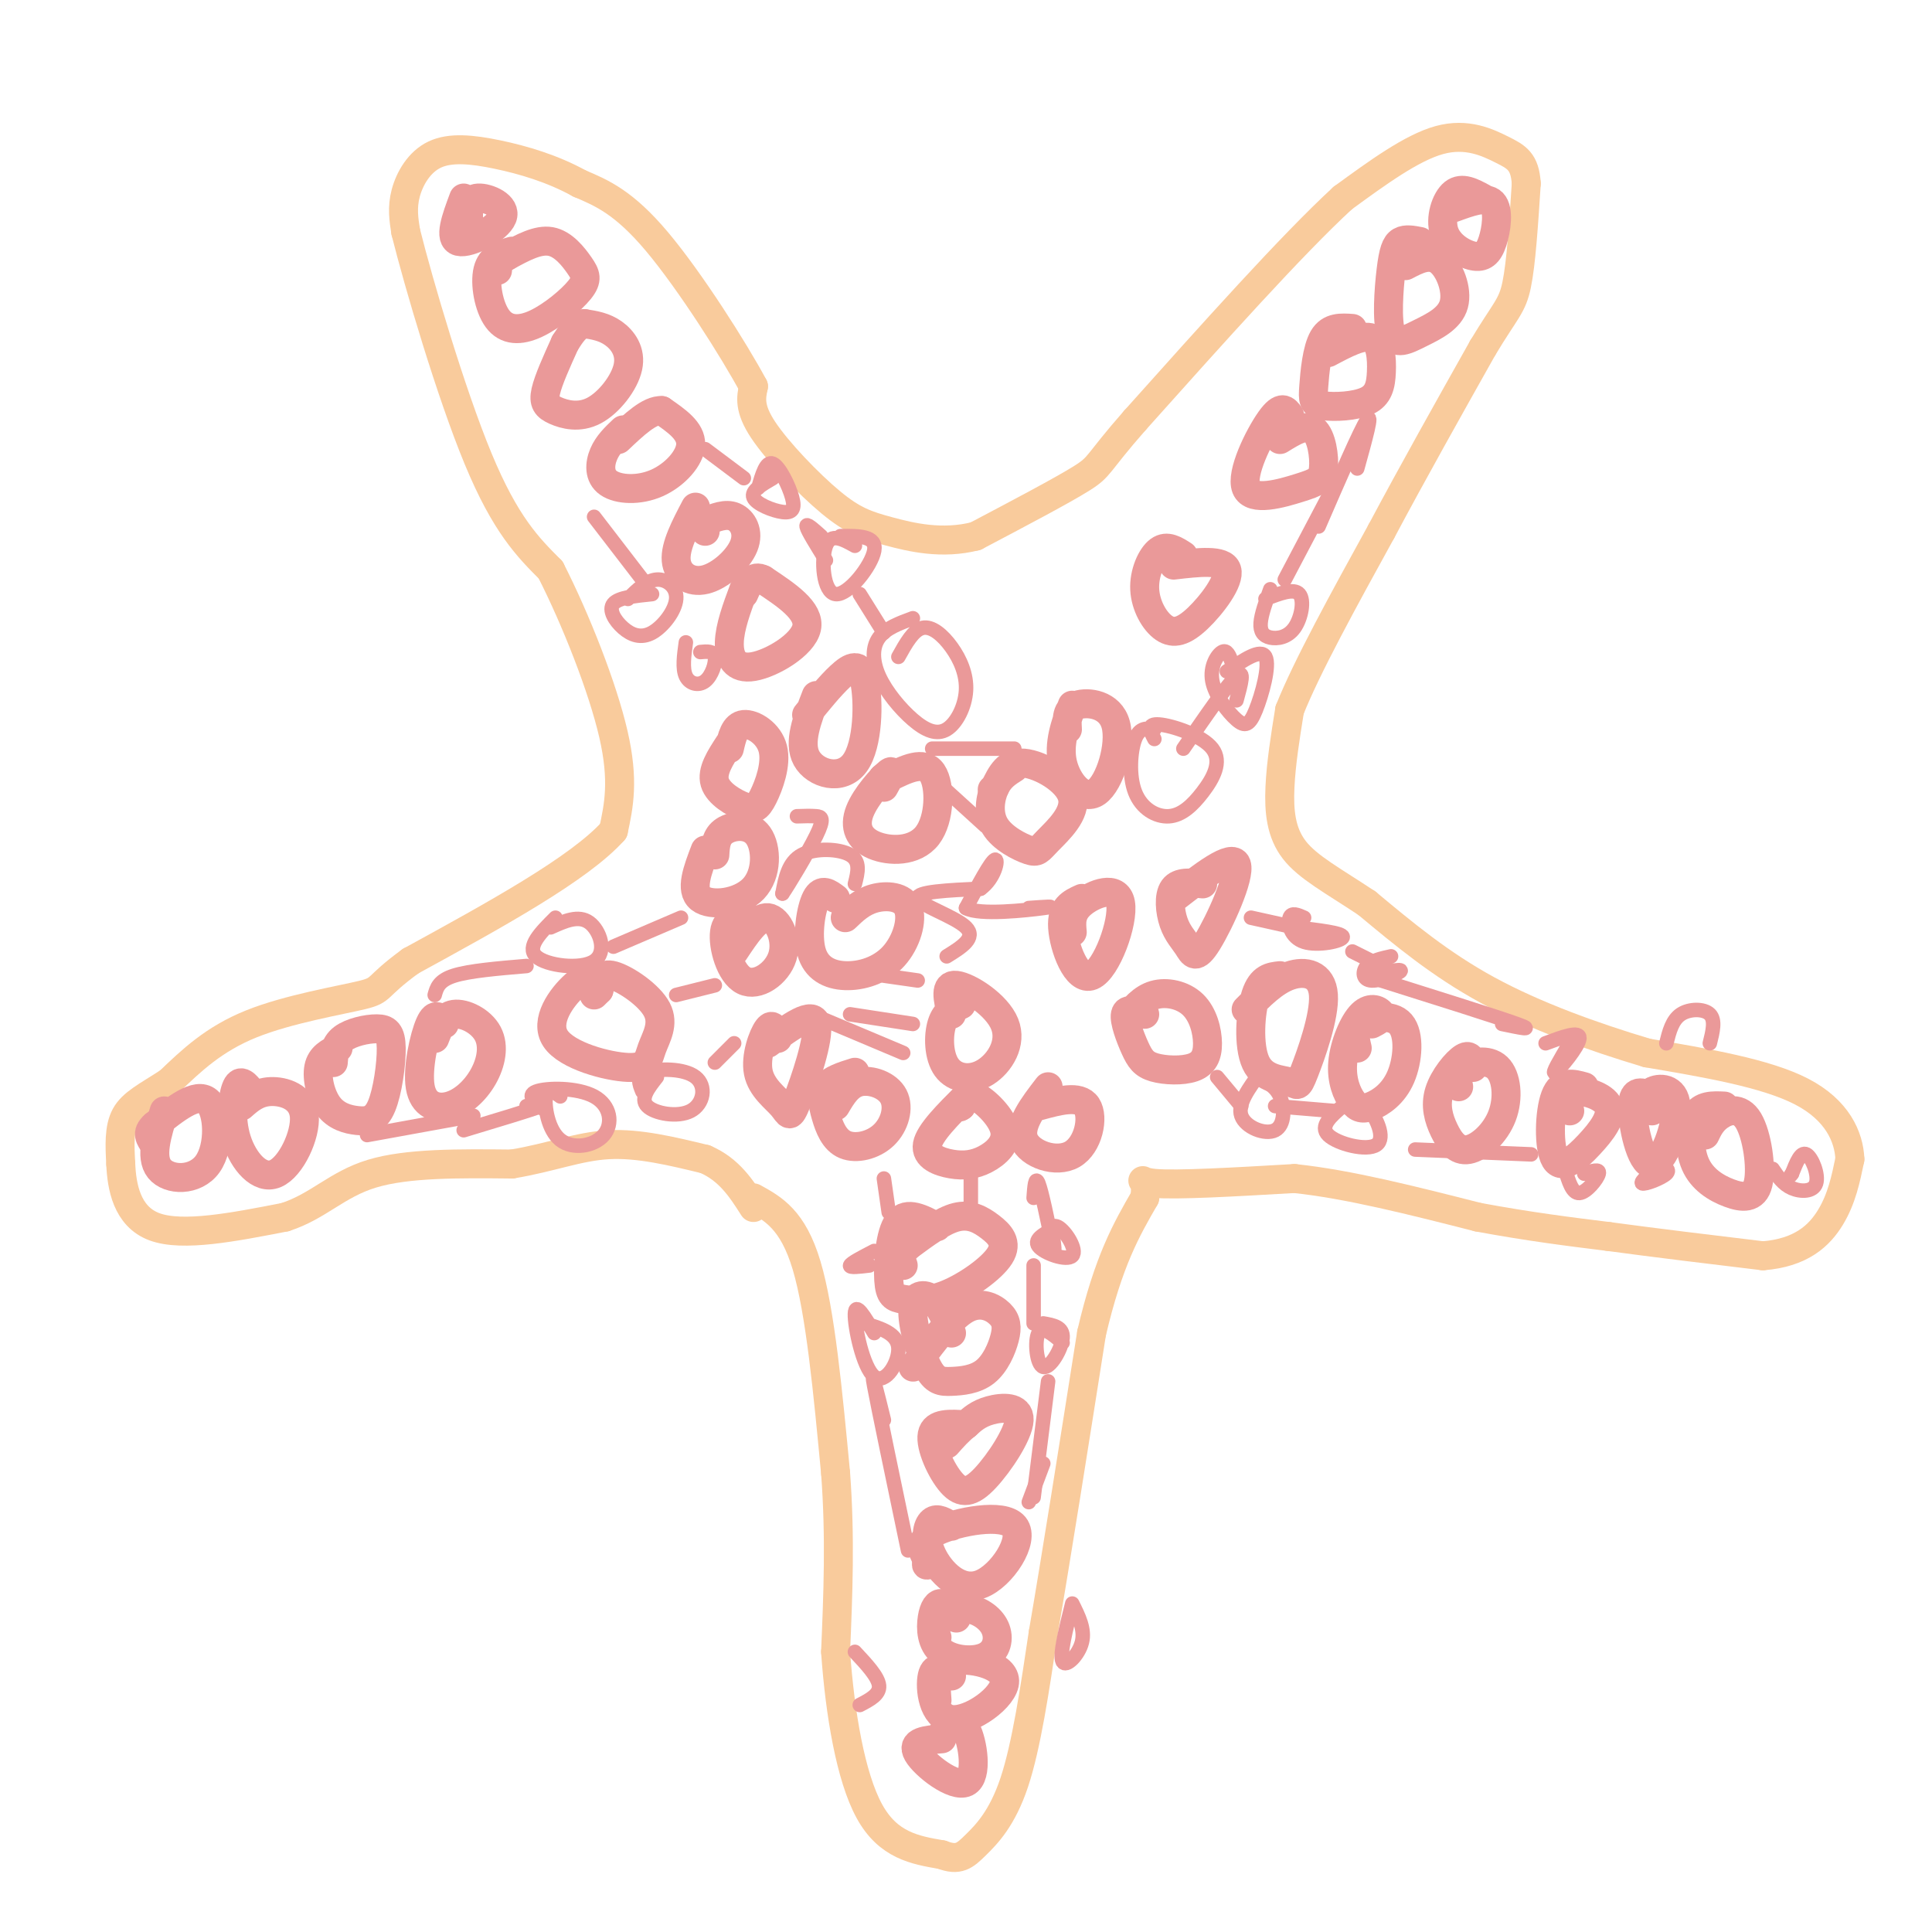 <svg viewBox='0 0 400 400' version='1.1' xmlns='http://www.w3.org/2000/svg' xmlns:xlink='http://www.w3.org/1999/xlink'><g fill='none' stroke='#f9cb9c' stroke-width='6' stroke-linecap='round' stroke-linejoin='round'><path d='M156,248c4.083,2.250 8.167,4.500 11,14c2.833,9.500 4.417,26.250 6,43'/><path d='M173,305c1.000,13.333 0.500,25.167 0,37'/><path d='M173,342c0.889,12.689 3.111,25.911 7,33c3.889,7.089 9.444,8.044 15,9'/><path d='M195,384c3.500,1.345 4.750,0.208 7,-2c2.250,-2.208 5.500,-5.488 8,-13c2.500,-7.512 4.250,-19.256 6,-31'/><path d='M216,338c2.667,-15.500 6.333,-38.750 10,-62'/><path d='M226,276c3.500,-15.000 7.250,-21.500 11,-28'/><path d='M237,248c0.867,-4.978 -2.467,-3.422 2,-3c4.467,0.422 16.733,-0.289 29,-1'/><path d='M268,244c11.167,1.167 24.583,4.583 38,8'/><path d='M306,252c10.833,2.000 18.917,3.000 27,4'/><path d='M333,256c9.833,1.333 20.917,2.667 32,4'/><path d='M365,260c7.911,-0.622 11.689,-4.178 14,-8c2.311,-3.822 3.156,-7.911 4,-12'/><path d='M383,240c-0.178,-4.622 -2.622,-10.178 -10,-14c-7.378,-3.822 -19.689,-5.911 -32,-8'/><path d='M341,218c-11.200,-3.333 -23.200,-7.667 -33,-13c-9.800,-5.333 -17.400,-11.667 -25,-18'/><path d='M283,187c-7.060,-4.690 -12.208,-7.417 -15,-11c-2.792,-3.583 -3.226,-8.024 -3,-13c0.226,-4.976 1.113,-10.488 2,-16'/><path d='M267,147c3.500,-8.833 11.250,-22.917 19,-37'/><path d='M286,110c6.667,-12.500 13.833,-25.250 21,-38'/><path d='M307,72c4.733,-7.867 6.067,-8.533 7,-13c0.933,-4.467 1.467,-12.733 2,-21'/><path d='M316,38c-0.286,-4.571 -2.000,-5.500 -5,-7c-3.000,-1.500 -7.286,-3.571 -13,-2c-5.714,1.571 -12.857,6.786 -20,12'/><path d='M278,41c-10.500,9.667 -26.750,27.833 -43,46'/><path d='M235,87c-8.156,9.289 -7.044,9.511 -11,12c-3.956,2.489 -12.978,7.244 -22,12'/><path d='M202,111c-6.970,1.783 -13.394,0.241 -18,-1c-4.606,-1.241 -7.394,-2.180 -12,-6c-4.606,-3.820 -11.030,-10.520 -14,-15c-2.970,-4.480 -2.485,-6.740 -2,-9'/><path d='M156,80c-4.044,-7.533 -13.156,-21.867 -20,-30c-6.844,-8.133 -11.422,-10.067 -16,-12'/><path d='M120,38c-5.633,-3.113 -11.716,-4.896 -17,-6c-5.284,-1.104 -9.769,-1.528 -13,0c-3.231,1.528 -5.209,5.008 -6,8c-0.791,2.992 -0.396,5.496 0,8'/><path d='M84,48c2.667,10.667 9.333,33.333 15,47c5.667,13.667 10.333,18.333 15,23'/><path d='M114,118c5.222,10.244 10.778,24.356 13,34c2.222,9.644 1.111,14.822 0,20'/><path d='M127,172c-7.000,7.833 -24.500,17.417 -42,27'/><path d='M85,199c-7.595,5.548 -5.583,5.917 -10,7c-4.417,1.083 -15.262,2.881 -23,6c-7.738,3.119 -12.369,7.560 -17,12'/><path d='M35,224c-4.600,2.978 -7.600,4.422 -9,7c-1.400,2.578 -1.200,6.289 -1,10'/><path d='M25,241c0.200,4.533 1.200,10.867 7,13c5.800,2.133 16.400,0.067 27,-2'/><path d='M59,252c6.911,-2.222 10.689,-6.778 18,-9c7.311,-2.222 18.156,-2.111 29,-2'/><path d='M106,241c8.067,-1.333 13.733,-3.667 20,-4c6.267,-0.333 13.133,1.333 20,3'/><path d='M146,240c5.000,2.167 7.500,6.083 10,10'/></g>
<g fill='none' stroke='#ea9999' stroke-width='6' stroke-linecap='round' stroke-linejoin='round'><path d='M34,230c-1.488,4.768 -2.976,9.536 -1,12c1.976,2.464 7.417,2.625 10,-1c2.583,-3.625 2.310,-11.036 0,-13c-2.310,-1.964 -6.655,1.518 -11,5'/><path d='M32,233c-1.833,1.500 -0.917,2.750 0,4'/><path d='M52,226c-1.086,-1.371 -2.173,-2.741 -3,-1c-0.827,1.741 -1.396,6.594 0,11c1.396,4.406 4.756,8.367 8,7c3.244,-1.367 6.374,-8.060 6,-12c-0.374,-3.940 -4.250,-5.126 -7,-5c-2.750,0.126 -4.375,1.563 -6,3'/><path d='M70,217c-1.771,0.876 -3.541,1.753 -4,4c-0.459,2.247 0.394,5.865 2,8c1.606,2.135 3.965,2.786 6,3c2.035,0.214 3.747,-0.009 5,-3c1.253,-2.991 2.047,-8.750 2,-12c-0.047,-3.250 -0.936,-3.990 -3,-4c-2.064,-0.010 -5.304,0.712 -7,2c-1.696,1.288 -1.848,3.144 -2,5'/><path d='M92,212c-0.911,-1.319 -1.821,-2.638 -3,0c-1.179,2.638 -2.626,9.232 -2,13c0.626,3.768 3.325,4.711 6,4c2.675,-0.711 5.325,-3.077 7,-6c1.675,-2.923 2.374,-6.402 1,-9c-1.374,-2.598 -4.821,-4.314 -7,-4c-2.179,0.314 -3.089,2.657 -4,5'/><path d='M125,202c-1.661,-0.199 -3.323,-0.398 -6,2c-2.677,2.398 -6.370,7.392 -4,11c2.370,3.608 10.804,5.829 15,6c4.196,0.171 4.156,-1.707 5,-4c0.844,-2.293 2.573,-5.002 1,-8c-1.573,-2.998 -6.450,-6.285 -9,-7c-2.550,-0.715 -2.775,1.143 -3,3'/><path d='M124,205c-0.667,0.667 -0.833,0.833 -1,1'/><path d='M173,186c-1.436,-1.082 -2.873,-2.163 -4,0c-1.127,2.163 -1.945,7.572 -1,11c0.945,3.428 3.654,4.877 7,5c3.346,0.123 7.330,-1.080 10,-4c2.670,-2.920 4.027,-7.555 3,-10c-1.027,-2.445 -4.436,-2.698 -7,-2c-2.564,0.698 -4.282,2.349 -6,4'/><path d='M183,163c1.110,-1.974 2.220,-3.947 1,-3c-1.220,0.947 -4.769,4.815 -6,8c-1.231,3.185 -0.144,5.689 3,7c3.144,1.311 8.347,1.430 11,-2c2.653,-3.430 2.758,-10.409 1,-13c-1.758,-2.591 -5.379,-0.796 -9,1'/><path d='M184,161c-1.667,0.167 -1.333,0.083 -1,0'/><path d='M169,144c-1.888,4.887 -3.777,9.774 -2,13c1.777,3.226 7.219,4.793 10,1c2.781,-3.793 2.903,-12.944 2,-17c-0.903,-4.056 -2.829,-3.016 -5,-1c-2.171,2.016 -4.585,5.008 -7,8'/><path d='M154,122c-1.452,3.905 -2.905,7.810 -3,11c-0.095,3.190 1.167,5.667 5,5c3.833,-0.667 10.238,-4.476 11,-8c0.762,-3.524 -4.119,-6.762 -9,-10'/><path d='M158,120c-2.167,-1.167 -3.083,0.917 -4,3'/><path d='M144,105c-2.121,4.033 -4.242,8.067 -4,11c0.242,2.933 2.848,4.766 6,4c3.152,-0.766 6.848,-4.129 8,-7c1.152,-2.871 -0.242,-5.249 -2,-6c-1.758,-0.751 -3.879,0.124 -6,1'/><path d='M146,108c-1.000,0.500 -0.500,1.250 0,2'/><path d='M129,89c-1.566,1.486 -3.132,2.973 -4,5c-0.868,2.027 -1.037,4.595 1,6c2.037,1.405 6.279,1.648 10,0c3.721,-1.648 6.920,-5.185 7,-8c0.080,-2.815 -2.960,-4.907 -6,-7'/><path d='M137,85c-2.500,-0.167 -5.750,2.917 -9,6'/><path d='M117,71c-1.735,3.832 -3.470,7.665 -4,10c-0.530,2.335 0.145,3.173 2,4c1.855,0.827 4.889,1.644 8,0c3.111,-1.644 6.299,-5.750 7,-9c0.701,-3.250 -1.085,-5.643 -3,-7c-1.915,-1.357 -3.957,-1.679 -6,-2'/><path d='M121,67c-1.667,0.333 -2.833,2.167 -4,4'/><path d='M106,52c-2.168,0.638 -4.336,1.275 -5,4c-0.664,2.725 0.174,7.536 2,10c1.826,2.464 4.638,2.580 8,1c3.362,-1.580 7.272,-4.857 9,-7c1.728,-2.143 1.273,-3.154 0,-5c-1.273,-1.846 -3.364,-4.527 -6,-5c-2.636,-0.473 -5.818,1.264 -9,3'/><path d='M105,53c-1.833,1.000 -1.917,2.000 -2,3'/><path d='M96,41c-1.577,4.226 -3.155,8.452 -1,9c2.155,0.548 8.042,-2.583 9,-5c0.958,-2.417 -3.012,-4.119 -5,-4c-1.988,0.119 -1.994,2.060 -2,4'/><path d='M151,154c-1.854,2.823 -3.708,5.645 -3,8c0.708,2.355 3.977,4.241 6,5c2.023,0.759 2.800,0.389 4,-2c1.200,-2.389 2.823,-6.797 2,-10c-0.823,-3.203 -4.092,-5.201 -6,-5c-1.908,0.201 -2.454,2.600 -3,5'/><path d='M146,176c-1.585,4.136 -3.171,8.271 -1,10c2.171,1.729 8.097,1.051 11,-2c2.903,-3.051 2.781,-8.475 1,-11c-1.781,-2.525 -5.223,-2.150 -7,-1c-1.777,1.150 -1.888,3.075 -2,5'/><path d='M155,190c-2.311,0.059 -4.622,0.118 -5,3c-0.378,2.882 1.177,8.587 4,10c2.823,1.413 6.914,-1.466 8,-5c1.086,-3.534 -0.833,-7.724 -3,-8c-2.167,-0.276 -4.584,3.362 -7,7'/><path d='M161,215c-0.479,-1.680 -0.957,-3.360 -2,-2c-1.043,1.360 -2.650,5.759 -2,9c0.650,3.241 3.556,5.322 5,7c1.444,1.678 1.427,2.952 3,-1c1.573,-3.952 4.735,-13.129 4,-16c-0.735,-2.871 -5.368,0.565 -10,4'/><path d='M177,222c-2.472,0.772 -4.944,1.543 -6,3c-1.056,1.457 -0.698,3.598 0,6c0.698,2.402 1.734,5.063 4,6c2.266,0.937 5.762,0.148 8,-2c2.238,-2.148 3.218,-5.655 2,-8c-1.218,-2.345 -4.634,-3.527 -7,-3c-2.366,0.527 -3.683,2.764 -5,5'/><path d='M200,227c-3.779,3.776 -7.558,7.552 -8,10c-0.442,2.448 2.453,3.568 5,4c2.547,0.432 4.744,0.178 7,-1c2.256,-1.178 4.569,-3.279 4,-6c-0.569,-2.721 -4.020,-6.063 -6,-7c-1.980,-0.937 -2.490,0.532 -3,2'/><path d='M199,229c-0.500,0.333 -0.250,0.167 0,0'/><path d='M217,225c-3.095,4.012 -6.190,8.024 -5,11c1.190,2.976 6.667,4.917 10,3c3.333,-1.917 4.524,-7.690 3,-10c-1.524,-2.310 -5.762,-1.155 -10,0'/><path d='M199,208c-1.615,0.763 -3.229,1.526 -4,4c-0.771,2.474 -0.698,6.657 1,9c1.698,2.343 5.022,2.844 8,1c2.978,-1.844 5.609,-6.035 4,-10c-1.609,-3.965 -7.460,-7.704 -10,-8c-2.540,-0.296 -1.770,2.852 -1,6'/><path d='M224,186c-2.128,0.959 -4.255,1.917 -4,6c0.255,4.083 2.893,11.290 6,10c3.107,-1.290 6.683,-11.078 6,-15c-0.683,-3.922 -5.624,-1.978 -8,0c-2.376,1.978 -2.188,3.989 -2,6'/><path d='M237,210c-1.854,-0.678 -3.707,-1.356 -4,0c-0.293,1.356 0.975,4.746 2,7c1.025,2.254 1.808,3.371 4,4c2.192,0.629 5.792,0.771 8,0c2.208,-0.771 3.025,-2.454 3,-5c-0.025,-2.546 -0.891,-5.955 -3,-8c-2.109,-2.045 -5.460,-2.727 -8,-2c-2.540,0.727 -4.270,2.864 -6,5'/><path d='M249,183c-2.459,-0.247 -4.918,-0.495 -6,1c-1.082,1.495 -0.787,4.732 0,7c0.787,2.268 2.067,3.567 3,5c0.933,1.433 1.521,3.001 4,-1c2.479,-4.001 6.851,-13.572 6,-16c-0.851,-2.428 -6.926,2.286 -13,7'/><path d='M210,159c-1.495,0.938 -2.990,1.875 -4,4c-1.010,2.125 -1.536,5.437 0,8c1.536,2.563 5.135,4.377 7,5c1.865,0.623 1.995,0.053 4,-2c2.005,-2.053 5.886,-5.591 5,-9c-0.886,-3.409 -6.539,-6.688 -10,-7c-3.461,-0.312 -4.731,2.344 -6,5'/><path d='M206,163c-1.000,0.833 -0.500,0.417 0,0'/><path d='M222,146c-1.456,4.008 -2.912,8.016 -2,12c0.912,3.984 4.193,7.944 7,6c2.807,-1.944 5.140,-9.793 4,-14c-1.140,-4.207 -5.754,-4.774 -8,-4c-2.246,0.774 -2.123,2.887 -2,5'/><path d='M245,115c-1.691,-1.091 -3.383,-2.181 -5,-1c-1.617,1.181 -3.160,4.634 -3,8c0.160,3.366 2.022,6.644 4,8c1.978,1.356 4.071,0.788 7,-2c2.929,-2.788 6.694,-7.797 6,-10c-0.694,-2.203 -5.847,-1.602 -11,-1'/><path d='M267,86c-0.832,-1.148 -1.665,-2.297 -4,1c-2.335,3.297 -6.173,11.038 -5,14c1.173,2.962 7.356,1.144 11,0c3.644,-1.144 4.750,-1.616 5,-4c0.250,-2.384 -0.357,-6.681 -2,-8c-1.643,-1.319 -4.321,0.341 -7,2'/><path d='M280,68c-2.315,-0.166 -4.630,-0.333 -6,2c-1.370,2.333 -1.793,7.165 -2,10c-0.207,2.835 -0.196,3.674 2,4c2.196,0.326 6.578,0.139 9,-1c2.422,-1.139 2.883,-3.230 3,-6c0.117,-2.770 -0.109,-6.220 -2,-7c-1.891,-0.780 -5.445,1.110 -9,3'/><path d='M294,50c-1.497,-0.293 -2.993,-0.586 -4,0c-1.007,0.586 -1.523,2.050 -2,6c-0.477,3.950 -0.915,10.387 0,13c0.915,2.613 3.183,1.401 6,0c2.817,-1.401 6.181,-2.993 7,-6c0.819,-3.007 -0.909,-7.431 -3,-9c-2.091,-1.569 -4.546,-0.285 -7,1'/><path d='M307,41c-2.156,-1.170 -4.313,-2.340 -6,-1c-1.687,1.340 -2.905,5.191 -2,8c0.905,2.809 3.933,4.578 6,5c2.067,0.422 3.172,-0.502 4,-3c0.828,-2.498 1.379,-6.571 0,-8c-1.379,-1.429 -4.690,-0.215 -8,1'/><path d='M265,202c-1.914,0.211 -3.827,0.422 -5,4c-1.173,3.578 -1.605,10.523 0,14c1.605,3.477 5.248,3.487 7,4c1.752,0.513 1.614,1.529 3,-2c1.386,-3.529 4.296,-11.604 4,-16c-0.296,-4.396 -3.799,-5.113 -7,-4c-3.201,1.113 -6.101,4.057 -9,7'/><path d='M284,212c1.166,-0.603 2.332,-1.206 2,-2c-0.332,-0.794 -2.163,-1.780 -4,0c-1.837,1.780 -3.679,6.325 -4,10c-0.321,3.675 0.880,6.481 2,8c1.120,1.519 2.159,1.752 4,1c1.841,-0.752 4.483,-2.490 6,-6c1.517,-3.510 1.908,-8.791 0,-11c-1.908,-2.209 -6.117,-1.345 -8,0c-1.883,1.345 -1.442,3.173 -1,5'/><path d='M305,221c-0.275,-1.437 -0.549,-2.875 -2,-2c-1.451,0.875 -4.078,4.061 -5,7c-0.922,2.939 -0.139,5.629 1,8c1.139,2.371 2.634,4.423 5,4c2.366,-0.423 5.603,-3.319 7,-7c1.397,-3.681 0.953,-8.145 -1,-10c-1.953,-1.855 -5.415,-1.101 -7,0c-1.585,1.101 -1.292,2.551 -1,4'/><path d='M328,225c-2.371,-0.661 -4.741,-1.322 -6,2c-1.259,3.322 -1.406,10.628 0,13c1.406,2.372 4.367,-0.189 7,-3c2.633,-2.811 4.940,-5.872 4,-8c-0.940,-2.128 -5.126,-3.322 -7,-3c-1.874,0.322 -1.437,2.161 -1,4'/><path d='M342,227c-1.952,-0.847 -3.904,-1.694 -4,2c-0.096,3.694 1.665,11.928 4,12c2.335,0.072 5.244,-8.019 5,-12c-0.244,-3.981 -3.641,-3.852 -5,-3c-1.359,0.852 -0.679,2.426 0,4'/><path d='M357,229c-2.374,-0.116 -4.747,-0.232 -6,2c-1.253,2.232 -1.385,6.813 0,10c1.385,3.187 4.288,4.981 7,6c2.712,1.019 5.232,1.263 6,-2c0.768,-3.263 -0.216,-10.032 -2,-13c-1.784,-2.968 -4.367,-2.134 -6,-1c-1.633,1.134 -2.317,2.567 -3,4'/><path d='M194,254c-3.112,-1.667 -6.225,-3.333 -8,-1c-1.775,2.333 -2.213,8.666 -2,12c0.213,3.334 1.075,3.670 3,4c1.925,0.330 4.911,0.655 9,-1c4.089,-1.655 9.282,-5.289 11,-8c1.718,-2.711 -0.037,-4.499 -2,-6c-1.963,-1.501 -4.132,-2.715 -7,-2c-2.868,0.715 -6.434,3.357 -10,6'/><path d='M188,258c-1.833,1.667 -1.417,2.833 -1,4'/><path d='M197,276c-1.174,-2.846 -2.349,-5.692 -4,-7c-1.651,-1.308 -3.780,-1.076 -4,2c-0.220,3.076 1.469,8.998 3,12c1.531,3.002 2.903,3.083 5,3c2.097,-0.083 4.918,-0.332 7,-2c2.082,-1.668 3.424,-4.756 4,-7c0.576,-2.244 0.386,-3.642 -1,-5c-1.386,-1.358 -3.967,-2.674 -7,-1c-3.033,1.674 -6.516,6.337 -10,11'/><path d='M190,282c-1.667,1.833 -0.833,0.917 0,0'/><path d='M200,295c-3.267,-0.226 -6.533,-0.451 -7,2c-0.467,2.451 1.867,7.579 4,10c2.133,2.421 4.067,2.133 7,-1c2.933,-3.133 6.867,-9.113 7,-12c0.133,-2.887 -3.533,-2.682 -6,-2c-2.467,0.682 -3.733,1.841 -5,3'/><path d='M200,295c-1.500,1.167 -2.750,2.583 -4,4'/><path d='M197,316c-1.477,-0.936 -2.955,-1.873 -4,-1c-1.045,0.873 -1.659,3.554 0,7c1.659,3.446 5.589,7.656 10,6c4.411,-1.656 9.303,-9.176 7,-12c-2.303,-2.824 -11.801,-0.950 -16,1c-4.199,1.950 -3.100,3.975 -2,6'/><path d='M192,323c-0.333,1.167 -0.167,1.083 0,1'/><path d='M198,335c-1.047,-1.414 -2.094,-2.828 -3,-3c-0.906,-0.172 -1.671,0.898 -2,3c-0.329,2.102 -0.222,5.237 2,7c2.222,1.763 6.560,2.155 9,1c2.440,-1.155 2.984,-3.856 2,-6c-0.984,-2.144 -3.496,-3.731 -6,-4c-2.504,-0.269 -5.001,0.780 -6,2c-0.999,1.220 -0.499,2.610 0,4'/><path d='M197,347c-1.727,-1.217 -3.455,-2.434 -4,0c-0.545,2.434 0.091,8.518 4,9c3.909,0.482 11.091,-4.640 11,-8c-0.091,-3.360 -7.455,-4.960 -11,-4c-3.545,0.960 -3.273,4.480 -3,8'/><path d='M195,360c-3.214,0.256 -6.429,0.512 -5,3c1.429,2.488 7.500,7.208 10,6c2.500,-1.208 1.429,-8.345 0,-11c-1.429,-2.655 -3.214,-0.827 -5,1'/></g>
<g fill='none' stroke='#ea9999' stroke-width='3' stroke-linecap='round' stroke-linejoin='round'><path d='M116,227c-1.345,-0.988 -2.690,-1.977 -3,0c-0.310,1.977 0.414,6.919 3,9c2.586,2.081 7.033,1.300 9,-1c1.967,-2.300 1.453,-6.119 -2,-8c-3.453,-1.881 -9.844,-1.823 -12,-1c-2.156,0.823 -0.078,2.412 2,4'/><path d='M136,223c-1.756,2.225 -3.512,4.450 -2,6c1.512,1.550 6.292,2.426 9,1c2.708,-1.426 3.344,-5.153 1,-7c-2.344,-1.847 -7.670,-1.813 -10,-1c-2.330,0.813 -1.665,2.407 -1,4'/><path d='M115,190c-3.030,3.024 -6.060,6.048 -4,8c2.060,1.952 9.208,2.833 12,1c2.792,-1.833 1.226,-6.381 -1,-8c-2.226,-1.619 -5.113,-0.310 -8,1'/><path d='M90,206c0.417,-1.500 0.833,-3.000 4,-4c3.167,-1.000 9.083,-1.500 15,-2'/><path d='M96,234c6.917,-2.083 13.833,-4.167 16,-5c2.167,-0.833 -0.417,-0.417 -3,0'/><path d='M76,235c0.000,0.000 22.000,-4.000 22,-4'/><path d='M148,220c0.000,0.000 4.000,-4.000 4,-4'/><path d='M127,196c0.000,0.000 14.000,-6.000 14,-6'/><path d='M168,210c0.000,0.000 19.000,8.000 19,8'/><path d='M176,210c0.000,0.000 13.000,2.000 13,2'/><path d='M183,202c0.000,0.000 7.000,1.000 7,1'/><path d='M196,198c3.089,-1.911 6.178,-3.822 4,-6c-2.178,-2.178 -9.622,-4.622 -10,-6c-0.378,-1.378 6.311,-1.689 13,-2'/><path d='M203,184c2.956,-2.089 3.844,-6.311 3,-6c-0.844,0.311 -3.422,5.156 -6,10'/><path d='M200,188c2.756,1.556 12.644,0.444 16,0c3.356,-0.444 0.178,-0.222 -3,0'/><path d='M204,171c0.000,0.000 -11.000,-10.000 -11,-10'/><path d='M193,155c0.000,0.000 17.000,0.000 17,0'/><path d='M177,183c0.600,-2.356 1.200,-4.711 -1,-6c-2.200,-1.289 -7.200,-1.511 -10,0c-2.800,1.511 -3.400,4.756 -4,8'/><path d='M162,185c0.917,-1.238 5.208,-8.333 7,-12c1.792,-3.667 1.083,-3.905 0,-4c-1.083,-0.095 -2.542,-0.048 -4,0'/><path d='M214,248c0.167,-2.333 0.333,-4.667 1,-3c0.667,1.667 1.833,7.333 3,13'/><path d='M218,258c0.500,1.833 0.250,-0.083 0,-2'/><path d='M219,254c-2.554,1.262 -5.107,2.524 -4,4c1.107,1.476 5.875,3.167 7,2c1.125,-1.167 -1.393,-5.190 -3,-6c-1.607,-0.810 -2.304,1.595 -3,4'/><path d='M220,278c-2.083,-1.798 -4.167,-3.595 -5,-2c-0.833,1.595 -0.417,6.583 1,7c1.417,0.417 3.833,-3.738 4,-6c0.167,-2.262 -1.917,-2.631 -4,-3'/><path d='M217,286c0.000,0.000 -3.000,24.000 -3,24'/><path d='M214,262c0.000,0.000 0.000,12.000 0,12'/><path d='M216,303c0.000,0.000 -3.000,8.000 -3,8'/><path d='M188,321c-3.083,-14.750 -6.167,-29.500 -7,-34c-0.833,-4.500 0.583,1.250 2,7'/><path d='M177,342c2.417,2.583 4.833,5.167 5,7c0.167,1.833 -1.917,2.917 -4,4'/><path d='M222,332c-1.333,5.333 -2.667,10.667 -2,12c0.667,1.333 3.333,-1.333 4,-4c0.667,-2.667 -0.667,-5.333 -2,-8'/><path d='M181,276c-1.952,-3.310 -3.905,-6.619 -4,-4c-0.095,2.619 1.667,11.167 4,13c2.333,1.833 5.238,-3.048 5,-6c-0.238,-2.952 -3.619,-3.976 -7,-5'/><path d='M180,262c-2.083,0.250 -4.167,0.500 -4,0c0.167,-0.500 2.583,-1.750 5,-3'/><path d='M183,244c0.000,0.000 1.000,7.000 1,7'/><path d='M201,241c0.000,0.000 0.000,8.000 0,8'/><path d='M140,206c0.000,0.000 8.000,-2.000 8,-2'/><path d='M135,123c-3.472,0.356 -6.944,0.712 -8,2c-1.056,1.288 0.306,3.508 2,5c1.694,1.492 3.722,2.256 6,1c2.278,-1.256 4.806,-4.530 5,-7c0.194,-2.470 -1.944,-4.134 -4,-4c-2.056,0.134 -4.028,2.067 -6,4'/><path d='M142,133c-0.375,2.702 -0.750,5.405 0,7c0.750,1.595 2.625,2.083 4,1c1.375,-1.083 2.250,-3.738 2,-5c-0.250,-1.262 -1.625,-1.131 -3,-1'/><path d='M123,107c0.000,0.000 10.000,13.000 10,13'/><path d='M146,93c0.000,0.000 8.000,6.000 8,6'/><path d='M160,99c-2.282,1.324 -4.565,2.648 -4,4c0.565,1.352 3.976,2.734 6,3c2.024,0.266 2.660,-0.582 2,-3c-0.660,-2.418 -2.617,-6.405 -4,-7c-1.383,-0.595 -2.191,2.203 -3,5'/><path d='M177,113c-2.482,-1.381 -4.964,-2.762 -6,0c-1.036,2.762 -0.625,9.667 2,10c2.625,0.333 7.464,-5.905 8,-9c0.536,-3.095 -3.232,-3.048 -7,-3'/><path d='M170,111c-1.583,-1.417 -3.167,-2.833 -3,-2c0.167,0.833 2.083,3.917 4,7'/><path d='M178,123c0.000,0.000 5.000,8.000 5,8'/><path d='M189,128c-2.793,1.028 -5.587,2.057 -7,4c-1.413,1.943 -1.447,4.801 0,8c1.447,3.199 4.373,6.740 7,9c2.627,2.260 4.955,3.238 7,2c2.045,-1.238 3.806,-4.693 4,-8c0.194,-3.307 -1.178,-6.467 -3,-9c-1.822,-2.533 -4.092,-4.438 -6,-4c-1.908,0.438 -3.454,3.219 -5,6'/><path d='M252,223c0.000,0.000 5.000,6.000 5,6'/><path d='M261,222c-2.423,3.280 -4.845,6.560 -4,9c0.845,2.440 4.958,4.042 7,3c2.042,-1.042 2.012,-4.726 1,-7c-1.012,-2.274 -3.006,-3.137 -5,-4'/><path d='M264,229c0.000,0.000 12.000,1.000 12,1'/><path d='M278,229c-2.429,2.083 -4.857,4.167 -3,6c1.857,1.833 8.000,3.417 10,2c2.000,-1.417 -0.143,-5.833 -2,-8c-1.857,-2.167 -3.429,-2.083 -5,-2'/><path d='M293,238c0.000,0.000 24.000,1.000 24,1'/><path d='M324,242c0.756,2.556 1.511,5.111 3,5c1.489,-0.111 3.711,-2.889 4,-4c0.289,-1.111 -1.356,-0.556 -3,0'/><path d='M344,241c-2.289,1.867 -4.578,3.733 -4,4c0.578,0.267 4.022,-1.067 5,-2c0.978,-0.933 -0.511,-1.467 -2,-2'/><path d='M367,242c1.083,1.601 2.167,3.202 4,4c1.833,0.798 4.417,0.792 5,-1c0.583,-1.792 -0.833,-5.369 -2,-6c-1.167,-0.631 -2.083,1.685 -3,4'/><path d='M371,243c-0.500,0.667 -0.250,0.333 0,0'/><path d='M345,216c0.600,-2.400 1.200,-4.800 3,-6c1.800,-1.200 4.800,-1.200 6,0c1.200,1.200 0.600,3.600 0,6'/><path d='M325,216c-1.978,3.333 -3.956,6.667 -3,6c0.956,-0.667 4.844,-5.333 5,-7c0.156,-1.667 -3.422,-0.333 -7,1'/><path d='M286,203c11.917,3.750 23.833,7.500 28,9c4.167,1.500 0.583,0.750 -3,0'/><path d='M288,198c-2.006,0.440 -4.012,0.881 -5,2c-0.988,1.119 -0.958,2.917 1,3c1.958,0.083 5.845,-1.548 6,-2c0.155,-0.452 -3.423,0.274 -7,1'/><path d='M270,190c-1.310,-0.583 -2.619,-1.167 -3,0c-0.381,1.167 0.167,4.083 3,5c2.833,0.917 7.952,-0.167 8,-1c0.048,-0.833 -4.976,-1.417 -10,-2'/><path d='M259,190c0.000,0.000 9.000,2.000 9,2'/><path d='M280,197c0.000,0.000 4.000,2.000 4,2'/><path d='M239,151c-1.525,-0.224 -3.049,-0.449 -4,2c-0.951,2.449 -1.328,7.571 0,11c1.328,3.429 4.361,5.165 7,5c2.639,-0.165 4.883,-2.230 7,-5c2.117,-2.770 4.109,-6.246 2,-9c-2.109,-2.754 -8.317,-4.787 -11,-5c-2.683,-0.213 -1.842,1.393 -1,3'/><path d='M245,155c4.583,-6.667 9.167,-13.333 11,-15c1.833,-1.667 0.917,1.667 0,5'/><path d='M255,137c-0.492,-1.291 -0.984,-2.581 -2,-2c-1.016,0.581 -2.557,3.034 -2,6c0.557,2.966 3.211,6.444 5,8c1.789,1.556 2.712,1.188 4,-2c1.288,-3.188 2.939,-9.197 2,-11c-0.939,-1.803 -4.470,0.598 -8,3'/><path d='M263,122c-0.939,2.616 -1.879,5.231 -2,7c-0.121,1.769 0.576,2.691 2,3c1.424,0.309 3.576,0.006 5,-2c1.424,-2.006 2.121,-5.716 1,-7c-1.121,-1.284 -4.061,-0.142 -7,1'/><path d='M266,120c0.000,0.000 10.000,-19.000 10,-19'/><path d='M281,97c1.667,-6.000 3.333,-12.000 2,-10c-1.333,2.000 -5.667,12.000 -10,22'/></g>
</svg>